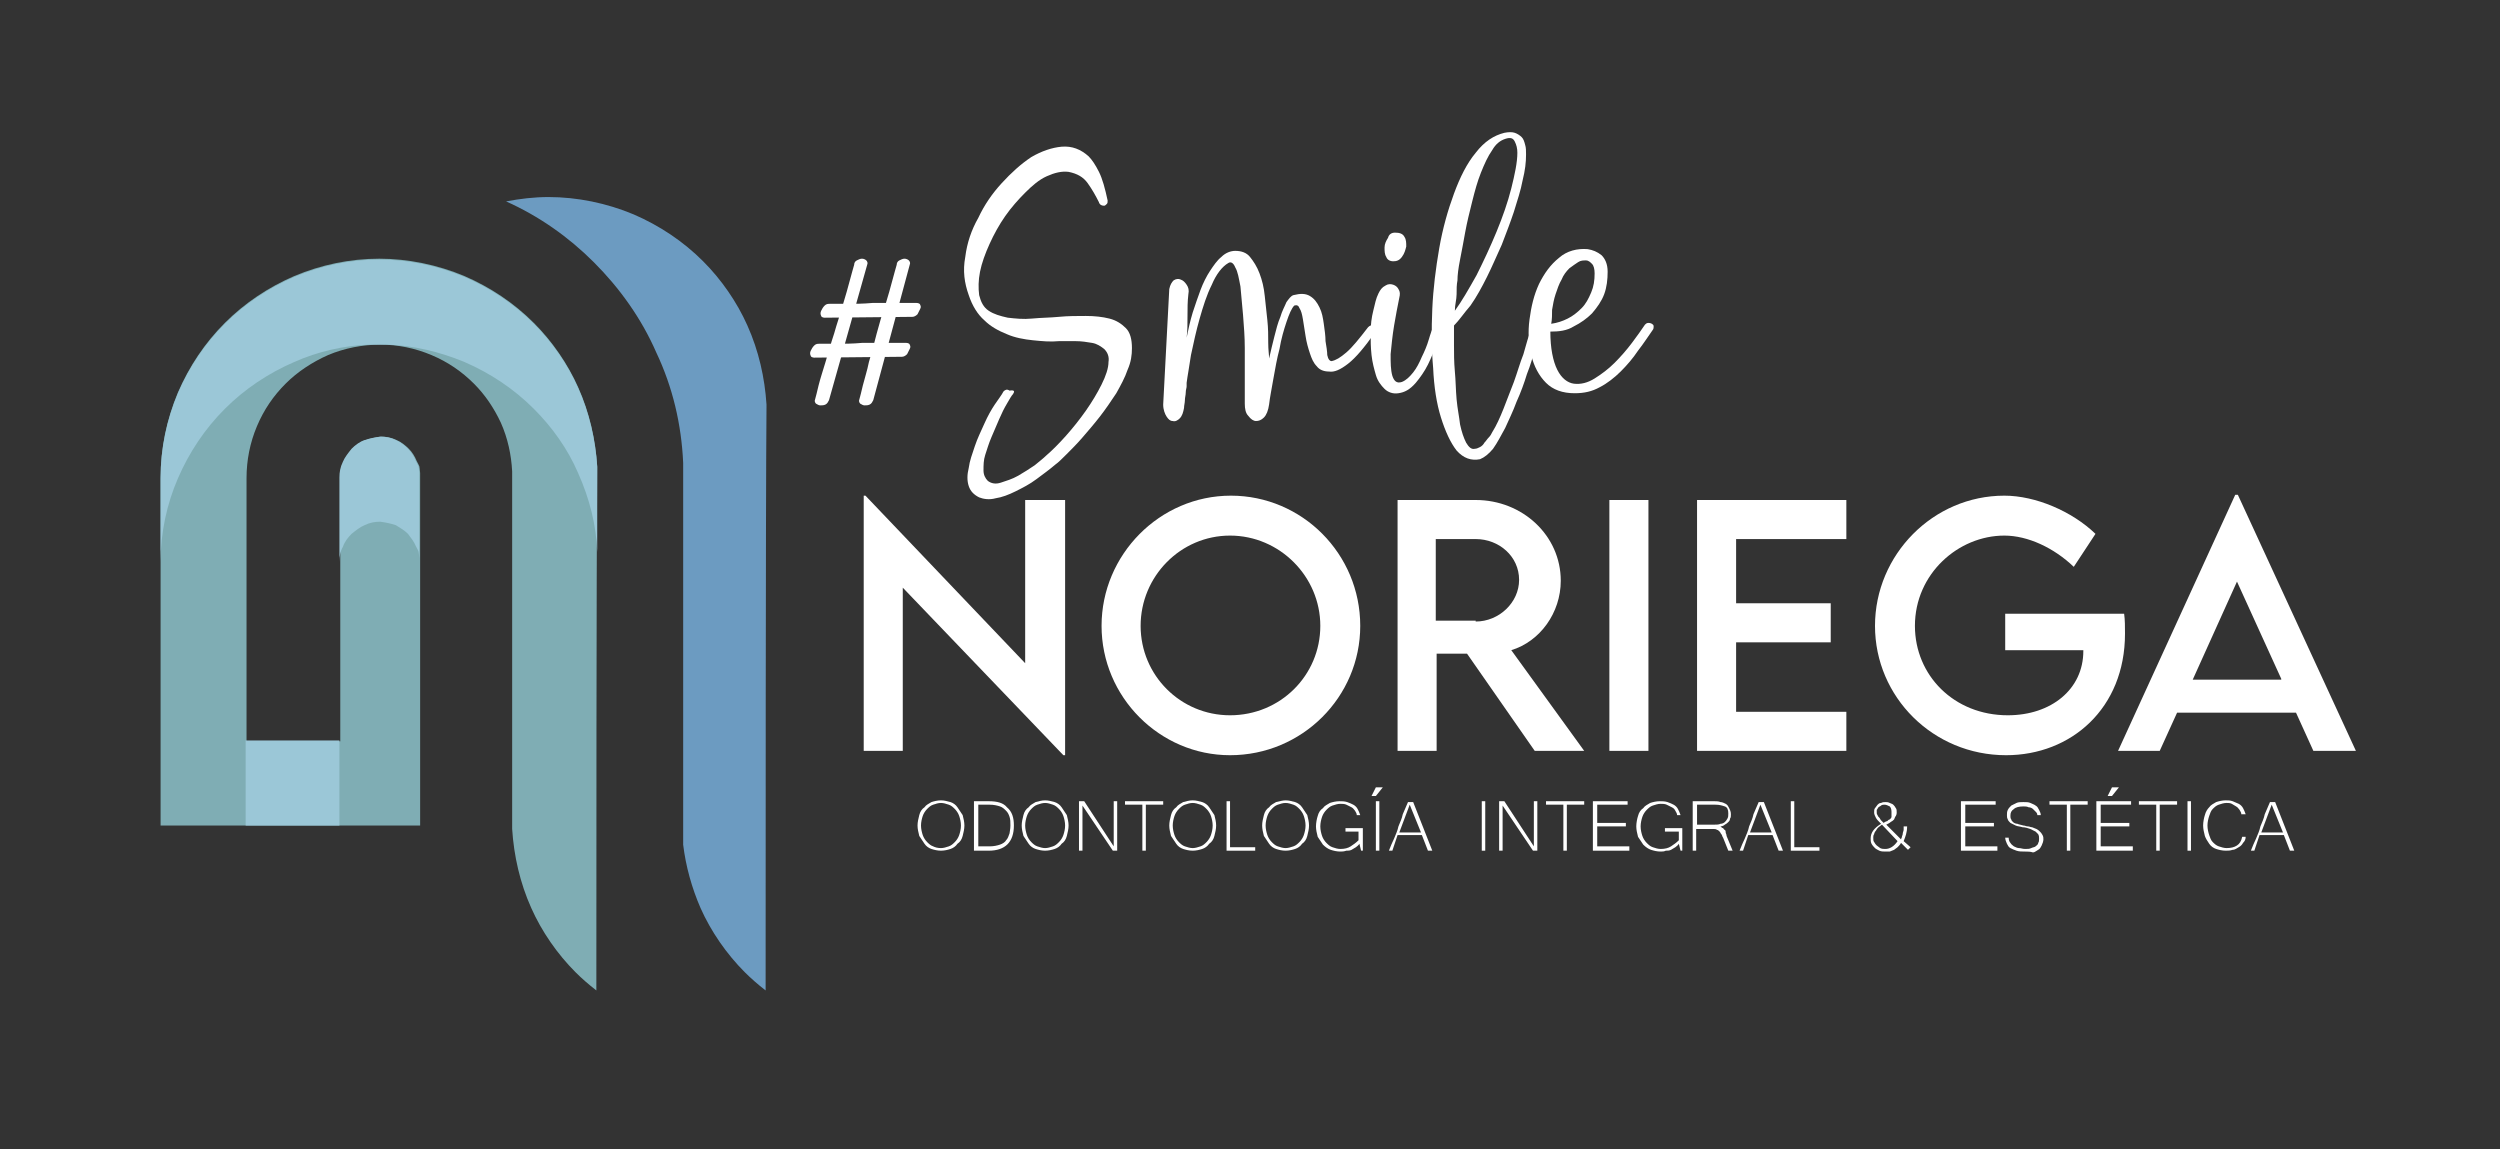 <?xml version="1.0" encoding="UTF-8"?> <svg xmlns="http://www.w3.org/2000/svg" xmlns:xlink="http://www.w3.org/1999/xlink" version="1.1" id="Capa_1" x="0px" y="0px" viewBox="0 0 288 132.4" style="enable-background:new 0 0 288 132.4;" xml:space="preserve"><rect x="0" y="0" width="288" height="132.4" fill="#333333" stroke="none"/> <style type="text/css"> .st0{fill:#7FADB4;} .st1{fill:#9BC7D7;} .st2{fill:#6C9BC1;} .st3{fill:#FFFFFF;} </style> <path id="XMLID_92_" class="st0" d="M68.7,114.1c-0.9-0.7-1.7-1.4-2.4-2.1c-2.1-2.1-3.9-4.7-5.1-7.4c-1.3-2.9-2-6-2.2-9.1l0-41.1 l0-0.1c-0.1-1.9-0.5-3.8-1.3-5.6c-0.8-1.7-1.8-3.2-3.1-4.5c-1.4-1.4-3-2.5-4.9-3.3c-1.9-0.8-3.9-1.2-5.9-1.2c-2,0-4.1,0.4-6,1.2 c-1.8,0.8-3.5,1.9-4.9,3.3c-1.4,1.4-2.5,3-3.3,4.9c-0.8,1.9-1.2,3.9-1.2,6v4.2v26.1l0,0h10.8V59.2v-4.2c0-0.6,0.1-1.2,0.4-1.8 c0.2-0.5,0.6-1,1-1.5c0.4-0.4,0.9-0.8,1.5-1c0.6-0.2,1.1-0.3,1.8-0.4c0.6,0,1.2,0.1,1.8,0.4c0.5,0.2,1,0.6,1.4,1 c0.4,0.4,0.7,0.9,0.9,1.4c0.4,0.8,0.3,0.4,0.4,1.4l0,0.1c0,13.5,0,27,0,40.5H18.5l0-40.1c0-3.4,0.7-6.7,2-9.8c1.3-3,3.1-5.7,5.4-8 c2.3-2.3,5-4.1,8-5.4c3.1-1.3,6.4-2,9.8-2c3.3,0,6.7,0.7,9.8,2c3,1.3,5.7,3.1,8,5.4c2.1,2.1,3.9,4.7,5.1,7.4c1.3,2.9,2,6,2.2,9.1 l0,0.3v0.1C68.7,66.1,68.7,102.2,68.7,114.1"></path> <path id="XMLID_88_" class="st1" d="M39.1,64.7v-5.5v-4.2c0-0.6,0.1-1.2,0.4-1.8c0.2-0.5,0.6-1,1-1.5c0.4-0.4,0.9-0.8,1.5-1 c0.6-0.2,1.1-0.3,1.8-0.4c0.6,0,1.2,0.1,1.8,0.4c0.5,0.2,1,0.6,1.4,1c0.4,0.4,0.7,0.9,0.9,1.4c0.4,0.8,0.3,0.4,0.4,1.4l0,0.1 c0,13.5,0,27,0,40.5h0l0-30.7l0-0.1c-0.1-1,0-0.6-0.4-1.4c-0.2-0.5-0.6-1-0.9-1.4c-0.4-0.4-0.9-0.7-1.4-1c-0.6-0.2-1.1-0.3-1.8-0.4 c-0.6,0-1.2,0.1-1.8,0.4c-0.5,0.2-1,0.6-1.5,1c-0.4,0.4-0.8,0.9-1,1.5C39.2,63.5,39.1,64.1,39.1,64.7 M44.6,39.7c-0.3,0-0.7,0-1,0 c-0.3,0-0.7,0-1,0c-3,0.1-6,0.8-8.7,2c-3,1.3-5.7,3.1-8,5.4c-2.3,2.3-4.1,5-5.4,8c-1.3,3-2,6.3-2,9.6l0-9.6c0-3.4,0.7-6.7,2-9.8 c1.3-3,3.1-5.7,5.4-8c2.3-2.3,5-4.1,8-5.4c3.1-1.3,6.4-2,9.8-2c3.3,0,6.7,0.7,9.8,2c3,1.3,5.7,3.1,8,5.4c2.1,2.1,3.9,4.7,5.1,7.4 c1.3,2.9,2,6,2.2,9.1l0,0.3v0.1v9.7l0-0.3c-0.1-3.1-0.9-6.2-2.2-9.1c-1.2-2.8-3-5.3-5.1-7.4c-2.3-2.3-5-4.1-8-5.4 C50.6,40.5,47.6,39.8,44.6,39.7z M28.3,85.3h10.8v9.8H28.3V85.3z"></path> <path id="XMLID_87_" class="st2" d="M88.2,114.1c-0.9-0.7-1.7-1.4-2.4-2.1c-2.1-2.1-3.9-4.7-5.1-7.4c-1-2.3-1.7-4.8-2-7.3v-43v-0.4 l0-0.6c-0.2-4.4-1.2-8.7-3.1-12.7c-1.7-3.9-4.2-7.4-7.2-10.4c-2.9-2.9-6.3-5.3-10.1-7c1.6-0.3,3.2-0.5,4.9-0.5c3.3,0,6.7,0.7,9.8,2 c3,1.3,5.7,3.1,8,5.4c2.1,2.1,3.9,4.7,5.1,7.4c1.3,2.9,2,6,2.2,9.1l0,0.3V47C88.2,58.9,88.2,102.2,88.2,114.1"></path> <g id="XMLID_11_"> <path id="XMLID_84_" class="st3" d="M108.4,92.2c0.4,0,0.7,0.1,1.1,0.2c0.3,0.1,0.6,0.3,0.8,0.6c0.2,0.3,0.4,0.6,0.6,0.9 c0.1,0.4,0.2,0.8,0.2,1.2c0,0.4-0.1,0.8-0.2,1.2c-0.1,0.4-0.3,0.7-0.6,0.9c-0.2,0.3-0.5,0.5-0.8,0.6c-0.3,0.1-0.7,0.2-1.1,0.2 s-0.8-0.1-1.1-0.2c-0.3-0.1-0.6-0.3-0.8-0.6c-0.2-0.3-0.4-0.6-0.6-0.9c-0.1-0.4-0.2-0.8-0.2-1.2c0-0.4,0.1-0.8,0.2-1.2 c0.1-0.4,0.3-0.7,0.6-0.9c0.2-0.3,0.5-0.4,0.8-0.6C107.6,92.3,108,92.2,108.4,92.2z M108.4,97.7c0.3,0,0.6-0.1,0.9-0.2 c0.3-0.1,0.5-0.3,0.7-0.5c0.2-0.2,0.4-0.5,0.5-0.8c0.1-0.3,0.2-0.7,0.2-1.1c0-0.4-0.1-0.8-0.2-1.1c-0.1-0.3-0.3-0.6-0.5-0.8 c-0.2-0.2-0.4-0.4-0.7-0.5c-0.3-0.1-0.6-0.2-0.9-0.2c-0.3,0-0.6,0.1-0.9,0.2c-0.3,0.1-0.5,0.3-0.7,0.5c-0.2,0.2-0.4,0.5-0.5,0.8 c-0.1,0.3-0.2,0.7-0.2,1.1c0,0.4,0.1,0.8,0.2,1.1c0.1,0.3,0.3,0.6,0.5,0.8c0.2,0.2,0.4,0.4,0.7,0.5C107.7,97.6,108,97.7,108.4,97.7 z"></path> <path id="XMLID_81_" class="st3" d="M116.8,95.1c0,1.9-1,2.9-2.9,2.9h-1.7v-5.7h1.7c1,0,1.7,0.2,2.1,0.7 C116.6,93.5,116.8,94.2,116.8,95.1z M116.4,95.1c0-0.4,0-0.7-0.1-1c-0.1-0.3-0.2-0.5-0.4-0.7c-0.2-0.2-0.4-0.4-0.7-0.5 c-0.3-0.1-0.7-0.2-1.2-0.2h-1.3v4.8h1.3c0.5,0,0.9-0.1,1.2-0.2c0.3-0.1,0.6-0.3,0.7-0.5c0.2-0.2,0.3-0.5,0.4-0.8 C116.3,95.9,116.4,95.5,116.4,95.1z"></path> <path id="XMLID_78_" class="st3" d="M120.4,92.2c0.4,0,0.7,0.1,1.1,0.2c0.3,0.1,0.6,0.3,0.8,0.6c0.2,0.3,0.4,0.6,0.6,0.9 c0.1,0.4,0.2,0.8,0.2,1.2c0,0.4-0.1,0.8-0.2,1.2c-0.1,0.4-0.3,0.7-0.6,0.9c-0.2,0.3-0.5,0.5-0.8,0.6c-0.3,0.1-0.7,0.2-1.1,0.2 c-0.4,0-0.8-0.1-1.1-0.2c-0.3-0.1-0.6-0.3-0.8-0.6c-0.2-0.3-0.4-0.6-0.6-0.9c-0.1-0.4-0.2-0.8-0.2-1.2c0-0.4,0.1-0.8,0.2-1.2 c0.1-0.4,0.3-0.7,0.6-0.9c0.2-0.3,0.5-0.4,0.8-0.6C119.7,92.3,120,92.2,120.4,92.2z M120.4,97.7c0.3,0,0.6-0.1,0.9-0.2 c0.3-0.1,0.5-0.3,0.7-0.5c0.2-0.2,0.4-0.5,0.5-0.8c0.1-0.3,0.2-0.7,0.2-1.1c0-0.4-0.1-0.8-0.2-1.1c-0.1-0.3-0.3-0.6-0.5-0.8 c-0.2-0.2-0.4-0.4-0.7-0.5c-0.3-0.1-0.6-0.2-0.9-0.2c-0.3,0-0.6,0.1-0.9,0.2c-0.3,0.1-0.5,0.3-0.7,0.5c-0.2,0.2-0.4,0.5-0.5,0.8 c-0.1,0.3-0.2,0.7-0.2,1.1c0,0.4,0.1,0.8,0.2,1.1c0.1,0.3,0.3,0.6,0.5,0.8c0.2,0.2,0.4,0.4,0.7,0.5 C119.8,97.6,120.1,97.7,120.4,97.7z"></path> <path id="XMLID_76_" class="st3" d="M128.7,98h-0.5l-3.5-5.2V98h-0.4v-5.7h0.6l3.4,5.2v-5.2h0.4V98z"></path> <path id="XMLID_74_" class="st3" d="M134,92.7h-2V98h-0.4v-5.3h-2v-0.4h4.4V92.7z"></path> <path id="XMLID_71_" class="st3" d="M137.4,92.2c0.4,0,0.7,0.1,1.1,0.2c0.3,0.1,0.6,0.3,0.8,0.6c0.2,0.3,0.4,0.6,0.6,0.9 c0.1,0.4,0.2,0.8,0.2,1.2c0,0.4-0.1,0.8-0.2,1.2c-0.1,0.4-0.3,0.7-0.6,0.9c-0.2,0.3-0.5,0.5-0.8,0.6c-0.3,0.1-0.7,0.2-1.1,0.2 s-0.8-0.1-1.1-0.2c-0.3-0.1-0.6-0.3-0.8-0.6c-0.2-0.3-0.4-0.6-0.6-0.9c-0.1-0.4-0.2-0.8-0.2-1.2c0-0.4,0.1-0.8,0.2-1.2 c0.1-0.4,0.3-0.7,0.6-0.9c0.2-0.3,0.5-0.4,0.8-0.6C136.7,92.3,137,92.2,137.4,92.2z M137.4,97.7c0.3,0,0.6-0.1,0.9-0.2 c0.3-0.1,0.5-0.3,0.7-0.5c0.2-0.2,0.4-0.5,0.5-0.8c0.1-0.3,0.2-0.7,0.2-1.1c0-0.4-0.1-0.8-0.2-1.1c-0.1-0.3-0.3-0.6-0.5-0.8 c-0.2-0.2-0.4-0.4-0.7-0.5c-0.3-0.1-0.6-0.2-0.9-0.2c-0.3,0-0.6,0.1-0.9,0.2c-0.3,0.1-0.5,0.3-0.7,0.5c-0.2,0.2-0.4,0.5-0.5,0.8 c-0.1,0.3-0.2,0.7-0.2,1.1c0,0.4,0.1,0.8,0.2,1.1c0.1,0.3,0.3,0.6,0.5,0.8c0.2,0.2,0.4,0.4,0.7,0.5 C136.8,97.6,137.1,97.7,137.4,97.7z"></path> <path id="XMLID_69_" class="st3" d="M144.6,98h-3.3v-5.7h0.4v5.3h2.9V98z"></path> <path id="XMLID_66_" class="st3" d="M148.1,92.2c0.4,0,0.7,0.1,1.1,0.2c0.3,0.1,0.6,0.3,0.8,0.6c0.2,0.3,0.4,0.6,0.6,0.9 c0.1,0.4,0.2,0.8,0.2,1.2c0,0.4-0.1,0.8-0.2,1.2c-0.1,0.4-0.3,0.7-0.6,0.9c-0.2,0.3-0.5,0.5-0.8,0.6c-0.3,0.1-0.7,0.2-1.1,0.2 s-0.8-0.1-1.1-0.2c-0.3-0.1-0.6-0.3-0.8-0.6c-0.2-0.3-0.4-0.6-0.6-0.9c-0.1-0.4-0.2-0.8-0.2-1.2c0-0.4,0.1-0.8,0.2-1.2 c0.1-0.4,0.3-0.7,0.6-0.9c0.2-0.3,0.5-0.4,0.8-0.6C147.4,92.3,147.8,92.2,148.1,92.2z M148.1,97.7c0.3,0,0.6-0.1,0.9-0.2 c0.3-0.1,0.5-0.3,0.7-0.5c0.2-0.2,0.4-0.5,0.5-0.8c0.1-0.3,0.2-0.7,0.2-1.1c0-0.4-0.1-0.8-0.2-1.1c-0.1-0.3-0.3-0.6-0.5-0.8 c-0.2-0.2-0.4-0.4-0.7-0.5c-0.3-0.1-0.6-0.2-0.9-0.2c-0.3,0-0.6,0.1-0.9,0.2c-0.3,0.1-0.5,0.3-0.7,0.5c-0.2,0.2-0.4,0.5-0.5,0.8 c-0.1,0.3-0.2,0.7-0.2,1.1c0,0.4,0.1,0.8,0.2,1.1c0.1,0.3,0.3,0.6,0.5,0.8c0.2,0.2,0.4,0.4,0.7,0.5 C147.5,97.6,147.8,97.7,148.1,97.7z"></path> <path id="XMLID_64_" class="st3" d="M154.4,98.1c-0.4,0-0.8-0.1-1.1-0.2c-0.3-0.1-0.6-0.3-0.9-0.6c-0.2-0.3-0.4-0.6-0.6-0.9 c-0.1-0.4-0.2-0.8-0.2-1.2c0-0.4,0.1-0.9,0.2-1.2c0.1-0.4,0.3-0.7,0.6-0.9c0.2-0.3,0.5-0.4,0.8-0.6c0.3-0.1,0.7-0.2,1.1-0.2 c0.3,0,0.6,0,0.9,0.1c0.3,0.1,0.5,0.2,0.7,0.3s0.4,0.3,0.5,0.5c0.1,0.2,0.2,0.4,0.3,0.7h-0.4c0-0.2-0.1-0.3-0.2-0.5 c-0.1-0.1-0.2-0.3-0.4-0.4c-0.2-0.1-0.4-0.2-0.6-0.3c-0.2-0.1-0.5-0.1-0.7-0.1c-0.3,0-0.6,0.1-0.9,0.2c-0.3,0.1-0.5,0.3-0.7,0.5 c-0.2,0.2-0.4,0.5-0.5,0.8c-0.1,0.3-0.2,0.7-0.2,1.1c0,0.4,0.1,0.8,0.2,1.1c0.1,0.3,0.3,0.6,0.5,0.8c0.2,0.2,0.4,0.4,0.7,0.5 c0.3,0.1,0.6,0.2,0.9,0.2c0.5,0,0.9-0.1,1.2-0.3s0.6-0.4,0.9-0.7v-1H155v-0.4h2V98h-0.2l-0.2-0.8c-0.1,0.2-0.3,0.3-0.4,0.4 c-0.2,0.1-0.3,0.2-0.5,0.3c-0.2,0.1-0.4,0.1-0.6,0.1C154.8,98.1,154.6,98.1,154.4,98.1z"></path> <path id="XMLID_61_" class="st3" d="M159.3,90.7l-0.8,1H158l0.5-1H159.3z M158.9,98h-0.4v-5.7h0.4V98z"></path> <path id="XMLID_58_" class="st3" d="M165,98h-0.5l-0.7-1.8H161c-0.1,0.3-0.2,0.6-0.3,0.9c-0.1,0.3-0.2,0.6-0.3,0.9h-0.4 c0.2-0.5,0.4-1,0.6-1.4c0.2-0.5,0.4-0.9,0.5-1.4c0.2-0.5,0.4-0.9,0.5-1.4c0.2-0.5,0.4-0.9,0.6-1.4h0.6L165,98z M163.7,95.9 l-1.3-3.2l-1.2,3.2H163.7z"></path> <path id="XMLID_56_" class="st3" d="M171.1,98h-0.4v-5.7h0.4V98z"></path> <path id="XMLID_54_" class="st3" d="M177.1,98h-0.5l-3.5-5.2V98h-0.4v-5.7h0.6l3.4,5.2v-5.2h0.4V98z"></path> <path id="XMLID_52_" class="st3" d="M182.5,92.7h-2V98h-0.4v-5.3h-2v-0.4h4.4V92.7z"></path> <path id="XMLID_49_" class="st3" d="M187.6,98h-4.1v-5.7h4v0.4h-3.5v2.1h3.3v0.4h-3.3v2.3h3.7V98z"></path> <path id="XMLID_47_" class="st3" d="M191.3,98.1c-0.4,0-0.8-0.1-1.1-0.2c-0.3-0.1-0.6-0.3-0.9-0.6c-0.2-0.3-0.4-0.6-0.6-0.9 c-0.1-0.4-0.2-0.8-0.2-1.2c0-0.4,0.1-0.9,0.2-1.2c0.1-0.4,0.3-0.7,0.6-0.9c0.2-0.3,0.5-0.4,0.8-0.6c0.3-0.1,0.7-0.2,1.1-0.2 c0.3,0,0.6,0,0.9,0.1c0.3,0.1,0.5,0.2,0.7,0.3c0.2,0.1,0.4,0.3,0.5,0.5c0.1,0.2,0.2,0.4,0.3,0.7h-0.4c0-0.2-0.1-0.3-0.2-0.5 s-0.2-0.3-0.4-0.4c-0.2-0.1-0.4-0.2-0.6-0.3c-0.2-0.1-0.5-0.1-0.7-0.1c-0.3,0-0.6,0.1-0.9,0.2c-0.3,0.1-0.5,0.3-0.7,0.5 c-0.2,0.2-0.4,0.5-0.5,0.8c-0.1,0.3-0.2,0.7-0.2,1.1c0,0.4,0.1,0.8,0.2,1.1c0.1,0.3,0.3,0.6,0.5,0.8c0.2,0.2,0.4,0.4,0.7,0.5 c0.3,0.1,0.6,0.2,0.9,0.2c0.5,0,0.9-0.1,1.2-0.3c0.3-0.2,0.6-0.4,0.9-0.7v-1h-1.6v-0.4h2V98h-0.2l-0.2-0.8 c-0.1,0.2-0.3,0.3-0.4,0.4c-0.2,0.1-0.3,0.2-0.5,0.3c-0.2,0.1-0.4,0.1-0.6,0.1C191.7,98.1,191.5,98.1,191.3,98.1z"></path> <path id="XMLID_39_" class="st3" d="M199.6,98h-0.5l-0.6-1.5c-0.1-0.1-0.1-0.3-0.2-0.4c-0.1-0.1-0.1-0.2-0.2-0.3 c-0.1-0.1-0.2-0.2-0.3-0.2c-0.1-0.1-0.3-0.1-0.4-0.1h-2V98h-0.4v-5.7h2.5c0.2,0,0.5,0,0.7,0.1c0.2,0,0.4,0.1,0.6,0.2 c0.2,0.1,0.3,0.3,0.4,0.5c0.1,0.2,0.2,0.4,0.2,0.7c0,0.2,0,0.4-0.1,0.5c0,0.2-0.1,0.3-0.2,0.4c-0.1,0.1-0.2,0.2-0.4,0.3 c-0.1,0.1-0.3,0.2-0.5,0.2c0.1,0.1,0.2,0.2,0.3,0.2c0.1,0.1,0.1,0.2,0.2,0.2c0.1,0.1,0.1,0.2,0.1,0.3c0,0.1,0.1,0.2,0.1,0.4 L199.6,98z M195.5,95h2c0.3,0,0.5,0,0.7-0.1c0.2,0,0.4-0.1,0.5-0.2c0.1-0.1,0.2-0.2,0.3-0.4c0.1-0.2,0.1-0.3,0.1-0.6 c0-0.4-0.1-0.7-0.4-0.8s-0.6-0.2-1.1-0.2h-2.1V95z"></path> <path id="XMLID_36_" class="st3" d="M205.4,98h-0.5l-0.7-1.8h-2.8c-0.1,0.3-0.2,0.6-0.3,0.9c-0.1,0.3-0.2,0.6-0.3,0.9h-0.4 c0.2-0.5,0.4-1,0.6-1.4c0.2-0.5,0.4-0.9,0.5-1.4c0.2-0.5,0.4-0.9,0.5-1.4c0.2-0.5,0.4-0.9,0.6-1.4h0.6L205.4,98z M204.1,95.9 l-1.3-3.2l-1.2,3.2H204.1z"></path> <path id="XMLID_34_" class="st3" d="M209.6,98h-3.3v-5.7h0.4v5.3h2.9V98z"></path> <path id="XMLID_30_" class="st3" d="M220.1,97.6l-0.3,0.3l-0.8-0.8c-0.1,0.2-0.3,0.4-0.4,0.5c-0.1,0.1-0.3,0.2-0.4,0.3 c-0.2,0.1-0.3,0.1-0.5,0.2c-0.2,0-0.3,0-0.5,0c-0.2,0-0.5,0-0.7-0.1c-0.2-0.1-0.4-0.2-0.5-0.3s-0.3-0.3-0.4-0.5 c-0.1-0.2-0.1-0.4-0.1-0.6c0-0.7,0.4-1.2,1.2-1.7c-0.3-0.3-0.5-0.5-0.6-0.7c-0.1-0.2-0.2-0.4-0.2-0.6c0-0.2,0-0.4,0.1-0.5 c0.1-0.1,0.2-0.3,0.3-0.4c0.1-0.1,0.2-0.2,0.4-0.2c0.2-0.1,0.3-0.1,0.5-0.1c0.2,0,0.3,0,0.5,0.1c0.2,0.1,0.3,0.1,0.4,0.2 c0.1,0.1,0.2,0.2,0.3,0.4c0.1,0.1,0.1,0.3,0.1,0.5c0,0.1,0,0.2-0.1,0.4c-0.1,0.1-0.1,0.2-0.2,0.4c-0.1,0.1-0.2,0.2-0.4,0.3 c-0.1,0.1-0.3,0.2-0.5,0.3l1.7,1.7c0-0.1,0.1-0.2,0.1-0.3c0-0.1,0.1-0.2,0.1-0.4c0-0.1,0.1-0.3,0.1-0.4c0-0.1,0-0.3,0-0.4h0.4 c0,0.7-0.2,1.2-0.4,1.7L220.1,97.6z M216.8,95c-0.1,0.1-0.3,0.2-0.4,0.3c-0.1,0.1-0.2,0.2-0.3,0.4c-0.1,0.1-0.2,0.3-0.2,0.4 c-0.1,0.1-0.1,0.3-0.1,0.4c0,0.2,0,0.4,0.1,0.5c0.1,0.2,0.2,0.3,0.3,0.4s0.3,0.2,0.4,0.3c0.2,0.1,0.4,0.1,0.6,0.1 c0.5,0,1-0.3,1.4-0.9L216.8,95z M217.9,93.5c0-0.3-0.1-0.5-0.2-0.6c-0.2-0.1-0.4-0.2-0.6-0.2c-0.1,0-0.3,0-0.4,0.1 s-0.2,0.1-0.3,0.2c-0.1,0.1-0.1,0.2-0.2,0.3c0,0.1,0,0.2,0,0.3c0,0.1,0,0.2,0.1,0.3c0,0.1,0.1,0.2,0.2,0.3c0.1,0.1,0.1,0.2,0.2,0.3 c0.1,0.1,0.2,0.2,0.3,0.3c0.1-0.1,0.3-0.2,0.4-0.2c0.1-0.1,0.2-0.2,0.3-0.2c0.1-0.1,0.2-0.2,0.2-0.3 C217.9,93.7,217.9,93.6,217.9,93.5z"></path> <path id="XMLID_28_" class="st3" d="M230,98h-4.1v-5.7h4v0.4h-3.5v2.1h3.3v0.4h-3.3v2.3h3.7V98z"></path> <path id="XMLID_26_" class="st3" d="M233.3,98.1c-0.4,0-0.7,0-1-0.1c-0.3-0.1-0.5-0.2-0.7-0.3c-0.2-0.1-0.3-0.3-0.4-0.5 c-0.1-0.2-0.2-0.5-0.2-0.7h0.4c0,0.3,0.1,0.5,0.2,0.6c0.1,0.2,0.3,0.3,0.4,0.4c0.2,0.1,0.4,0.2,0.6,0.2c0.2,0,0.4,0.1,0.7,0.1 c0.3,0,0.5,0,0.7-0.1c0.2-0.1,0.4-0.1,0.5-0.2s0.3-0.2,0.3-0.4c0.1-0.1,0.1-0.3,0.1-0.5c0-0.2,0-0.3-0.1-0.5 c-0.1-0.1-0.2-0.2-0.3-0.3c-0.2-0.1-0.4-0.2-0.6-0.3c-0.3-0.1-0.6-0.2-0.9-0.2c-0.3-0.1-0.6-0.1-0.8-0.2c-0.2-0.1-0.4-0.2-0.6-0.3 c-0.1-0.1-0.3-0.3-0.3-0.4c-0.1-0.2-0.1-0.3-0.1-0.5c0-0.2,0-0.4,0.1-0.6c0.1-0.2,0.2-0.3,0.4-0.5c0.2-0.1,0.4-0.2,0.6-0.3 s0.5-0.1,0.8-0.1c0.3,0,0.6,0,0.8,0.1c0.2,0.1,0.5,0.2,0.6,0.3c0.2,0.1,0.3,0.3,0.4,0.5c0.1,0.2,0.2,0.4,0.2,0.6h-0.4 c0-0.2-0.1-0.3-0.2-0.4c-0.1-0.1-0.2-0.2-0.3-0.3s-0.3-0.2-0.5-0.2c-0.2-0.1-0.4-0.1-0.6-0.1c-0.5,0-0.9,0.1-1.1,0.3 c-0.3,0.2-0.4,0.4-0.4,0.8c0,0.1,0,0.3,0.1,0.4c0,0.1,0.1,0.2,0.2,0.3c0.1,0.1,0.3,0.2,0.5,0.2c0.2,0.1,0.4,0.1,0.7,0.2 c0.2,0,0.3,0.1,0.5,0.1c0.2,0,0.3,0.1,0.5,0.1c0.2,0.1,0.3,0.1,0.5,0.2c0.2,0.1,0.3,0.2,0.4,0.3c0.1,0.1,0.2,0.2,0.3,0.4 c0.1,0.2,0.1,0.3,0.1,0.5c0,0.2-0.1,0.5-0.2,0.7c-0.1,0.2-0.2,0.4-0.4,0.5c-0.2,0.1-0.4,0.3-0.6,0.3 C233.9,98.1,233.6,98.1,233.3,98.1z"></path> <path id="XMLID_24_" class="st3" d="M240.5,92.7h-2V98h-0.4v-5.3h-2v-0.4h4.4V92.7z"></path> <path id="XMLID_21_" class="st3" d="M245.6,98h-4.1v-5.7h4v0.4H242v2.1h3.3v0.4H242v2.3h3.7V98z M244.1,90.7l-0.8,1h-0.5l0.5-1 H244.1z"></path> <path id="XMLID_19_" class="st3" d="M250.8,92.7h-2V98h-0.4v-5.3h-2v-0.4h4.4V92.7z"></path> <path id="XMLID_17_" class="st3" d="M252.4,98H252v-5.7h0.4V98z"></path> <path id="XMLID_15_" class="st3" d="M258.2,93.8c0-0.2-0.1-0.3-0.2-0.5c-0.1-0.1-0.2-0.3-0.4-0.4c-0.2-0.1-0.3-0.2-0.5-0.3 c-0.2-0.1-0.4-0.1-0.6-0.1c-0.3,0-0.6,0.1-0.9,0.2c-0.3,0.1-0.5,0.3-0.7,0.5c-0.2,0.2-0.3,0.5-0.4,0.8c-0.1,0.3-0.2,0.7-0.2,1.1 c0,0.4,0.1,0.8,0.2,1.1c0.1,0.3,0.2,0.6,0.4,0.8c0.2,0.2,0.4,0.4,0.7,0.5c0.3,0.1,0.6,0.2,0.9,0.2c0.5,0,0.9-0.1,1.2-0.3 c0.3-0.2,0.5-0.5,0.6-1h0.4c0,0.3-0.1,0.5-0.3,0.7c-0.1,0.2-0.3,0.4-0.5,0.5c-0.2,0.1-0.4,0.3-0.7,0.3c-0.3,0.1-0.5,0.1-0.8,0.1 c-0.4,0-0.8-0.1-1.1-0.2c-0.3-0.1-0.6-0.3-0.8-0.6c-0.2-0.3-0.4-0.6-0.5-0.9c-0.1-0.4-0.2-0.8-0.2-1.2c0-0.4,0.1-0.9,0.2-1.2 c0.1-0.4,0.3-0.7,0.5-0.9c0.2-0.3,0.5-0.4,0.8-0.6c0.3-0.1,0.7-0.2,1.1-0.2c0.3,0,0.5,0,0.8,0.1c0.2,0.1,0.5,0.2,0.7,0.3 c0.2,0.1,0.4,0.3,0.5,0.5c0.1,0.2,0.2,0.4,0.3,0.7H258.2z"></path> <path id="XMLID_12_" class="st3" d="M264.3,98h-0.5l-0.7-1.8h-2.8c-0.1,0.3-0.2,0.6-0.3,0.9c-0.1,0.3-0.2,0.6-0.3,0.9h-0.4 c0.2-0.5,0.4-1,0.6-1.4c0.2-0.5,0.4-0.9,0.5-1.4c0.2-0.5,0.4-0.9,0.5-1.4c0.2-0.5,0.4-0.9,0.6-1.4h0.6L264.3,98z M263,95.9 l-1.3-3.2l-1.2,3.2H263z"></path> </g> <g> <path class="st3" d="M122.7,57.6V87h-0.2L104,67.7v18.8h-4.5V57.1h0.2l18.4,19.3V57.6H122.7z"></path> <path class="st3" d="M126.9,72.1c0-8.2,6.7-15,14.9-15c8.2,0,14.9,6.7,14.9,15c0,8.2-6.7,14.9-15,14.9 C133.6,87,126.9,80.3,126.9,72.1z M152.1,72.1c0-5.7-4.7-10.4-10.4-10.4c-5.7,0-10.3,4.7-10.3,10.4c0,5.7,4.6,10.3,10.3,10.3 C147.5,82.4,152.1,77.8,152.1,72.1z"></path> <path class="st3" d="M176.8,86.5L169,75.3h-3.5v11.2h-4.5l0-28.9h9c5.4,0,9.8,4.1,9.8,9.3c0,3.7-2.4,7-5.7,8l8.4,11.6H176.8z M170,71.6c2.7,0,5-2.2,5-4.8c0-2.7-2.3-4.7-5-4.7h-4.6v9.4H170z"></path> <path class="st3" d="M185.4,57.6h4.5v28.9h-4.5V57.6z"></path> <path class="st3" d="M200,62.1v7.4h10.9V74H200v8h12.7v4.5h-17.2V57.6h17.2v4.5H200z"></path> <path class="st3" d="M244.8,73c0,8.6-6.2,14-13.7,14c-8.4,0-15.1-6.7-15.1-14.9c0-8.2,6.7-15,14.9-15c3.6,0,7.8,1.8,10.5,4.4 l-2.5,3.8c-2.3-2.2-5.3-3.6-8-3.6c-5.3,0-10.3,4.4-10.3,10.4c0,5.7,4.5,10.3,10.7,10.3c5,0,8.7-3,8.7-7.4v-0.1H231v-4.2h13.7 C244.8,71.4,244.8,72.2,244.8,73z"></path> <path class="st3" d="M264.5,82.1h-13.7l-2,4.4H244L257.5,57h0.3l13.6,29.5h-4.9L264.5,82.1z M262.8,78.2L257.7,67l-5.1,11.3H262.8z "></path> </g> <g> <path class="st3" d="M93.8,41.2c-0.2,0-0.4-0.1-0.4-0.2c-0.1-0.2-0.1-0.4,0-0.6c0.1-0.2,0.2-0.4,0.4-0.6c0.2-0.2,0.4-0.2,0.6-0.2 c0.4,0,1.1,0,2,0c0.9,0,1.8,0,2.9-0.1c1,0,2,0,2.9,0c0.9,0,1.6,0,2.2,0c0.2,0,0.4,0.1,0.4,0.2c0.1,0.2,0.1,0.3,0,0.5 c-0.1,0.2-0.2,0.4-0.3,0.6c-0.2,0.2-0.4,0.3-0.6,0.3L93.8,41.2z M95.5,46.1c-0.1,0.2-0.2,0.4-0.4,0.5c-0.2,0.1-0.4,0.1-0.6,0.1 c-0.2,0-0.3-0.1-0.5-0.2c-0.1-0.1-0.2-0.3-0.1-0.5c0.1-0.3,0.2-0.8,0.4-1.6c0.2-0.8,0.5-1.7,0.8-2.7c0.3-1,0.6-2.1,1-3.3 c0.3-1.1,0.7-2.2,1-3.3c0.3-1,0.6-2,0.8-2.8c0.2-0.8,0.4-1.4,0.5-1.8c0-0.2,0.1-0.4,0.3-0.5c0.2-0.1,0.4-0.2,0.6-0.2 c0.2,0,0.4,0.1,0.5,0.2c0.1,0.1,0.2,0.3,0.1,0.5L95.5,46.1z M95,36.6c-0.2,0-0.4-0.1-0.4-0.2c-0.1-0.2-0.1-0.4,0-0.6 c0.1-0.2,0.2-0.4,0.4-0.6c0.2-0.2,0.4-0.2,0.6-0.2c0.4,0,1.1,0,2,0c0.9,0,1.8,0,2.9-0.1c1,0,2,0,2.9,0c0.9,0,1.6,0,2.2,0 c0.2,0,0.4,0.1,0.4,0.2c0.1,0.2,0.1,0.3,0,0.5c-0.1,0.2-0.2,0.4-0.3,0.6c-0.2,0.2-0.4,0.3-0.6,0.3L95,36.6z M100.6,46.1 c-0.1,0.2-0.2,0.4-0.4,0.5c-0.2,0.1-0.4,0.1-0.6,0.1c-0.2,0-0.3-0.1-0.5-0.2c-0.1-0.1-0.2-0.3-0.1-0.5c0.1-0.3,0.2-0.8,0.4-1.6 c0.2-0.8,0.5-1.7,0.7-2.7c0.3-1,0.6-2.1,0.9-3.3c0.3-1.1,0.6-2.2,1-3.3c0.3-1,0.6-2,0.8-2.8c0.2-0.8,0.4-1.4,0.5-1.8 c0-0.2,0.1-0.4,0.3-0.5c0.2-0.1,0.4-0.2,0.6-0.2c0.2,0,0.4,0.1,0.5,0.2c0.1,0.1,0.2,0.3,0.1,0.5L100.6,46.1z"></path> <path class="st3" d="M116.7,45.4c-0.2,0.2-0.4,0.6-0.7,1.1c-0.3,0.5-0.6,1.1-0.9,1.8c-0.3,0.7-0.6,1.4-0.9,2.1s-0.5,1.4-0.7,2 c-0.2,0.6-0.2,1.2-0.2,1.8c0,0.5,0.2,0.9,0.5,1.2c0.4,0.3,0.9,0.4,1.5,0.2c0.6-0.2,1.3-0.4,2-0.8c0.7-0.4,1.3-0.8,1.9-1.2 c0.6-0.5,1-0.8,1.3-1.1c0.7-0.6,1.5-1.4,2.3-2.3c0.8-0.9,1.6-1.9,2.3-2.9c0.7-1,1.3-2,1.8-3s0.8-1.9,0.8-2.6 c0.1-0.6-0.1-1.1-0.5-1.5c-0.4-0.3-0.8-0.6-1.4-0.7c-0.6-0.1-1.2-0.2-1.9-0.2c-0.7,0-1.3,0-1.9,0c-1,0.1-2,0-3-0.1 c-1-0.1-2.1-0.3-3-0.7c-1-0.4-1.9-0.9-2.6-1.6c-0.8-0.7-1.4-1.7-1.8-2.9c-0.5-1.4-0.7-2.8-0.4-4.4c0.2-1.6,0.7-3.1,1.5-4.5 c0.7-1.5,1.6-2.8,2.7-4c1.1-1.2,2.2-2.2,3.4-3c1.2-0.7,2.4-1.1,3.5-1.2c1.2-0.1,2.2,0.3,3.1,1.1c0.4,0.4,0.8,1,1.2,1.8 c0.4,0.8,0.7,1.9,1,3.3c0,0.2,0,0.3-0.1,0.4c-0.1,0.1-0.2,0.2-0.3,0.2c-0.1,0-0.2,0-0.4-0.1c-0.1-0.1-0.2-0.2-0.2-0.3 c-0.4-0.8-0.8-1.5-1.3-2.2c-0.5-0.7-1.2-1.1-2.2-1.3c-0.8-0.1-1.6,0.1-2.5,0.5c-0.9,0.4-1.7,1.1-2.5,1.9c-0.8,0.8-1.6,1.7-2.3,2.7 c-0.7,1-1.3,2.1-1.8,3.2c-0.5,1.1-0.9,2.2-1.1,3.2c-0.2,1-0.2,1.9-0.1,2.7c0.2,0.8,0.5,1.4,1.1,1.8c0.6,0.4,1.3,0.6,2.2,0.8 c0.9,0.1,1.8,0.2,2.8,0.1s2.1-0.1,3.1-0.2c1-0.1,2.1-0.1,3.1-0.1c1,0,1.9,0.1,2.7,0.3c0.8,0.2,1.4,0.6,1.9,1.1 c0.5,0.5,0.7,1.3,0.7,2.3c0,0.8-0.1,1.6-0.5,2.5c-0.3,0.9-0.8,1.8-1.3,2.7c-0.6,0.9-1.2,1.8-1.9,2.7s-1.4,1.7-2,2.4 c-0.6,0.7-1.3,1.4-1.8,1.9s-1,1-1.3,1.2c-0.7,0.6-1.4,1.1-2.2,1.7c-0.8,0.6-1.6,1-2.4,1.4c-0.8,0.4-1.6,0.7-2.3,0.8 c-0.7,0.2-1.4,0.1-1.9-0.1c-0.6-0.3-1-0.7-1.2-1.3c-0.2-0.6-0.2-1.3,0-2.1c0.1-0.8,0.4-1.6,0.7-2.5c0.3-0.9,0.7-1.7,1.1-2.6 s0.8-1.6,1.2-2.2c0.4-0.6,0.8-1.1,1-1.5c0.2-0.2,0.4-0.3,0.7-0.1C116.9,44.9,116.9,45.1,116.7,45.4z"></path> <path class="st3" d="M134.7,33.3c0.1-0.5,0.3-0.8,0.5-1c0.3-0.2,0.6-0.2,0.8-0.1c0.3,0.1,0.5,0.3,0.7,0.6c0.2,0.3,0.3,0.6,0.2,1.1 c-0.1,0.8-0.1,1.7-0.1,2.5c0,0.9,0,1.7-0.1,2.5c0.2-1,0.4-1.9,0.7-2.9c0.3-0.9,0.6-1.8,0.9-2.6c0.3-0.8,0.7-1.6,1.1-2.2 s0.8-1.2,1.3-1.6c0.5-0.5,1.1-0.7,1.6-0.7c0.7,0,1.3,0.2,1.7,0.7s0.8,1.1,1.1,1.9c0.3,0.8,0.5,1.6,0.6,2.6c0.1,1,0.2,1.9,0.3,2.8 c0.1,0.9,0.1,1.8,0.1,2.6c0,0.8,0.1,1.4,0.1,1.8c0.2-0.9,0.4-1.7,0.6-2.5c0.2-0.8,0.4-1.6,0.7-2.3c0.2-0.7,0.5-1.2,0.7-1.7 c0.3-0.4,0.5-0.7,0.8-0.8c0.8-0.2,1.4-0.2,1.9,0.1c0.5,0.3,0.8,0.7,1.1,1.3c0.3,0.6,0.4,1.2,0.5,1.9c0.1,0.7,0.2,1.4,0.2,2 c0.1,0.6,0.2,1.2,0.2,1.6c0.1,0.5,0.3,0.7,0.5,0.7c0.5-0.1,1-0.4,1.7-1c0.7-0.6,1.5-1.6,2.5-2.9c0.2-0.2,0.4-0.3,0.6-0.1 c0.2,0.2,0.3,0.4,0.2,0.7c-1.2,1.7-2.2,2.9-3.1,3.6c-0.9,0.7-1.6,1-2.2,0.9c-0.6,0-1.1-0.2-1.4-0.6c-0.4-0.4-0.6-0.9-0.8-1.5 c-0.2-0.6-0.4-1.3-0.5-2c-0.1-0.7-0.2-1.3-0.3-1.9c-0.1-0.6-0.2-1-0.4-1.3c-0.1-0.3-0.3-0.4-0.6-0.3c-0.3,0.3-0.6,1-0.9,1.9 c-0.3,0.9-0.6,1.9-0.8,3.1c-0.3,1.1-0.5,2.3-0.7,3.4c-0.2,1.2-0.4,2.1-0.5,3c-0.1,0.7-0.3,1.2-0.6,1.5c-0.3,0.3-0.6,0.4-0.9,0.4 c-0.3,0-0.6-0.2-0.9-0.6c-0.3-0.3-0.4-0.8-0.4-1.4c0-0.7,0-1.7,0-2.8c0-1.1,0-2.3,0-3.6c0-1.3-0.1-2.5-0.2-3.8 c-0.1-1.2-0.2-2.3-0.3-3.3c-0.2-1-0.3-1.7-0.6-2.2c-0.2-0.5-0.5-0.7-0.8-0.5c-0.7,0.4-1.4,1.3-1.9,2.5c-0.6,1.2-1,2.5-1.4,3.9 c-0.4,1.4-0.7,2.8-1,4.2c-0.2,1.4-0.4,2.4-0.5,3.2c0,0.1,0,0.2,0,0.4c0,0.2-0.1,0.4-0.1,0.7c0,0.3-0.1,0.6-0.1,0.9 c0,0.3-0.1,0.6-0.1,0.9c-0.1,0.5-0.2,0.9-0.5,1.2c-0.2,0.2-0.5,0.4-0.8,0.3c-0.3,0-0.5-0.2-0.7-0.5c-0.2-0.3-0.4-0.8-0.4-1.4 L134.7,33.3z"></path> <path class="st3" d="M161.1,45.3c-0.6,0.1-1.2-0.1-1.6-0.5c-0.4-0.4-0.8-0.9-1-1.6c-0.2-0.7-0.4-1.4-0.5-2.3 c-0.1-0.9-0.1-1.7-0.1-2.6c0-0.9,0.1-1.7,0.3-2.5c0.2-0.8,0.3-1.4,0.6-2c0.2-0.4,0.4-0.7,0.8-0.9c0.3-0.2,0.6-0.2,0.9-0.1 c0.3,0.1,0.5,0.3,0.6,0.5c0.2,0.3,0.2,0.6,0.1,1c-0.2,1-0.4,2-0.6,3.2c-0.2,1.2-0.3,2.3-0.4,3.3c0,1,0,1.8,0.2,2.5 c0.2,0.6,0.5,0.9,1.1,0.7c0.5-0.2,0.9-0.6,1.3-1.1c0.4-0.5,0.7-1.1,1-1.8c0.3-0.6,0.6-1.3,0.8-2c0.2-0.7,0.4-1.2,0.6-1.7 c0.1-0.1,0.1-0.2,0.3-0.3c0.1-0.1,0.2-0.1,0.4,0c0.1,0,0.2,0.1,0.3,0.2c0.1,0.1,0.1,0.2,0,0.4c-0.2,0.4-0.4,1.1-0.7,1.9 c-0.3,0.8-0.6,1.6-1,2.4c-0.4,0.8-0.9,1.5-1.4,2.1C162.4,44.9,161.8,45.2,161.1,45.3z M160.7,26.8c0.5,0,0.9,0.1,1.1,0.5 c0.2,0.3,0.2,0.7,0.2,1.1c-0.1,0.4-0.2,0.8-0.5,1.2c-0.3,0.4-0.6,0.5-1,0.5c-0.4,0-0.7-0.2-0.8-0.5c-0.2-0.3-0.2-0.7-0.2-1.1 c0-0.4,0.2-0.8,0.4-1.1C160,27,160.3,26.8,160.7,26.8z"></path> <path class="st3" d="M167.5,37.5c0,0.6,0,1.3,0,2.3c0,0.9,0,1.9,0.1,3c0.1,1,0.1,2.1,0.2,3.2c0.1,1.1,0.3,2,0.4,2.9 c0.2,0.9,0.4,1.5,0.7,2.1c0.3,0.5,0.6,0.8,1,0.7c0.2,0,0.4-0.1,0.6-0.2c0.2-0.1,0.4-0.3,0.5-0.5c0.2-0.2,0.3-0.4,0.5-0.6 c0.2-0.2,0.3-0.4,0.4-0.6c0.5-0.8,0.9-1.7,1.3-2.7c0.4-1,0.8-2.1,1.2-3.1c0.4-1.1,0.7-2.2,1.1-3.2c0.3-1.1,0.6-2.1,0.9-3 c0.1-0.3,0.3-0.4,0.6-0.3c0.3,0.1,0.4,0.3,0.4,0.6c-0.2,0.5-0.4,1.2-0.6,2.1c-0.2,0.9-0.5,1.9-0.9,2.9c-0.3,1-0.7,2.1-1.2,3.2 c-0.4,1.1-0.9,2.1-1.3,3c-0.5,0.9-0.9,1.7-1.4,2.4c-0.5,0.6-1,1-1.5,1.2c-1,0.2-1.9-0.1-2.7-1c-0.7-0.9-1.3-2.2-1.8-3.8 c-0.5-1.6-0.8-3.5-0.9-5.7c-0.2-2.2-0.2-4.4-0.1-6.8c0.1-2.3,0.4-4.7,0.8-7c0.4-2.3,1-4.4,1.7-6.3c0.7-1.9,1.5-3.5,2.5-4.7 c1-1.3,2.1-2,3.3-2.3c0.5-0.1,0.9-0.1,1.2,0c0.3,0.1,0.6,0.3,0.8,0.5c0.2,0.2,0.3,0.5,0.4,0.9c0.1,0.3,0.1,0.7,0.1,1.1 c0,0.9-0.1,1.8-0.4,3c-0.2,1.1-0.6,2.3-1,3.6c-0.4,1.2-0.9,2.5-1.4,3.8c-0.6,1.3-1.1,2.5-1.7,3.7c-0.6,1.2-1.2,2.3-1.9,3.3 C168.7,36,168.1,36.9,167.5,37.5z M167.6,35.8c0.8-1.1,1.6-2.5,2.5-4.1c0.8-1.6,1.6-3.3,2.3-5c0.7-1.7,1.3-3.4,1.7-5 c0.4-1.6,0.7-3,0.7-4.1c0-0.5-0.1-0.9-0.3-1.3c-0.2-0.4-0.5-0.5-1.1-0.3c-0.6,0.2-1.1,0.6-1.5,1.3c-0.5,0.7-0.9,1.6-1.3,2.6 c-0.4,1-0.7,2.1-1,3.3c-0.3,1.2-0.6,2.4-0.8,3.5c-0.2,1.1-0.4,2.2-0.6,3.2c-0.2,1-0.3,1.8-0.3,2.4c-0.1,0.5-0.1,1-0.1,1.6 S167.6,35.1,167.6,35.8z"></path> <path class="st3" d="M178.6,38.2c0,1.9,0.3,3.4,0.8,4.4c0.5,1,1.2,1.5,1.9,1.6c0.8,0.1,1.6-0.1,2.4-0.6c0.8-0.5,1.6-1.1,2.3-1.8 c0.7-0.7,1.4-1.5,2-2.3c0.6-0.8,1.1-1.5,1.5-2.1c0.1-0.1,0.2-0.2,0.4-0.2c0.1,0,0.2,0,0.4,0.1c0.1,0.1,0.2,0.1,0.2,0.3 c0,0.1,0,0.3-0.1,0.4c-0.5,0.7-1,1.5-1.7,2.4c-0.6,0.9-1.3,1.7-2,2.4c-0.7,0.7-1.6,1.4-2.4,1.8c-0.9,0.5-1.8,0.7-2.9,0.7 c-1.4,0-2.5-0.4-3.3-1.2c-0.8-0.8-1.4-1.9-1.7-3.2c-0.3-1.3-0.4-2.6-0.2-4.1c0.2-1.5,0.5-2.8,1.1-4.1c0.6-1.2,1.3-2.2,2.3-3 c0.9-0.8,2.1-1.1,3.3-1c0.6,0.1,1.1,0.3,1.6,0.7c0.4,0.4,0.7,1,0.7,1.9c0,0.9-0.1,1.8-0.4,2.6c-0.3,0.8-0.8,1.5-1.4,2.2 c-0.6,0.6-1.3,1.1-2.1,1.5C180.5,38.1,179.6,38.2,178.6,38.2z M178.7,37.3c0.7-0.1,1.3-0.3,1.9-0.6c0.6-0.3,1.1-0.7,1.6-1.2 c0.5-0.5,0.8-1.1,1.1-1.8c0.3-0.7,0.4-1.4,0.4-2.2c0-0.5-0.1-0.9-0.3-1.1c-0.2-0.2-0.4-0.4-0.7-0.4c-0.3,0-0.6,0-0.9,0.2 c-0.3,0.2-0.6,0.4-1,0.7c-0.4,0.4-0.7,0.8-0.9,1.3c-0.3,0.5-0.5,1.1-0.7,1.7c-0.2,0.6-0.3,1.2-0.4,1.8 C178.8,36.2,178.8,36.8,178.7,37.3z"></path> </g> </svg> 